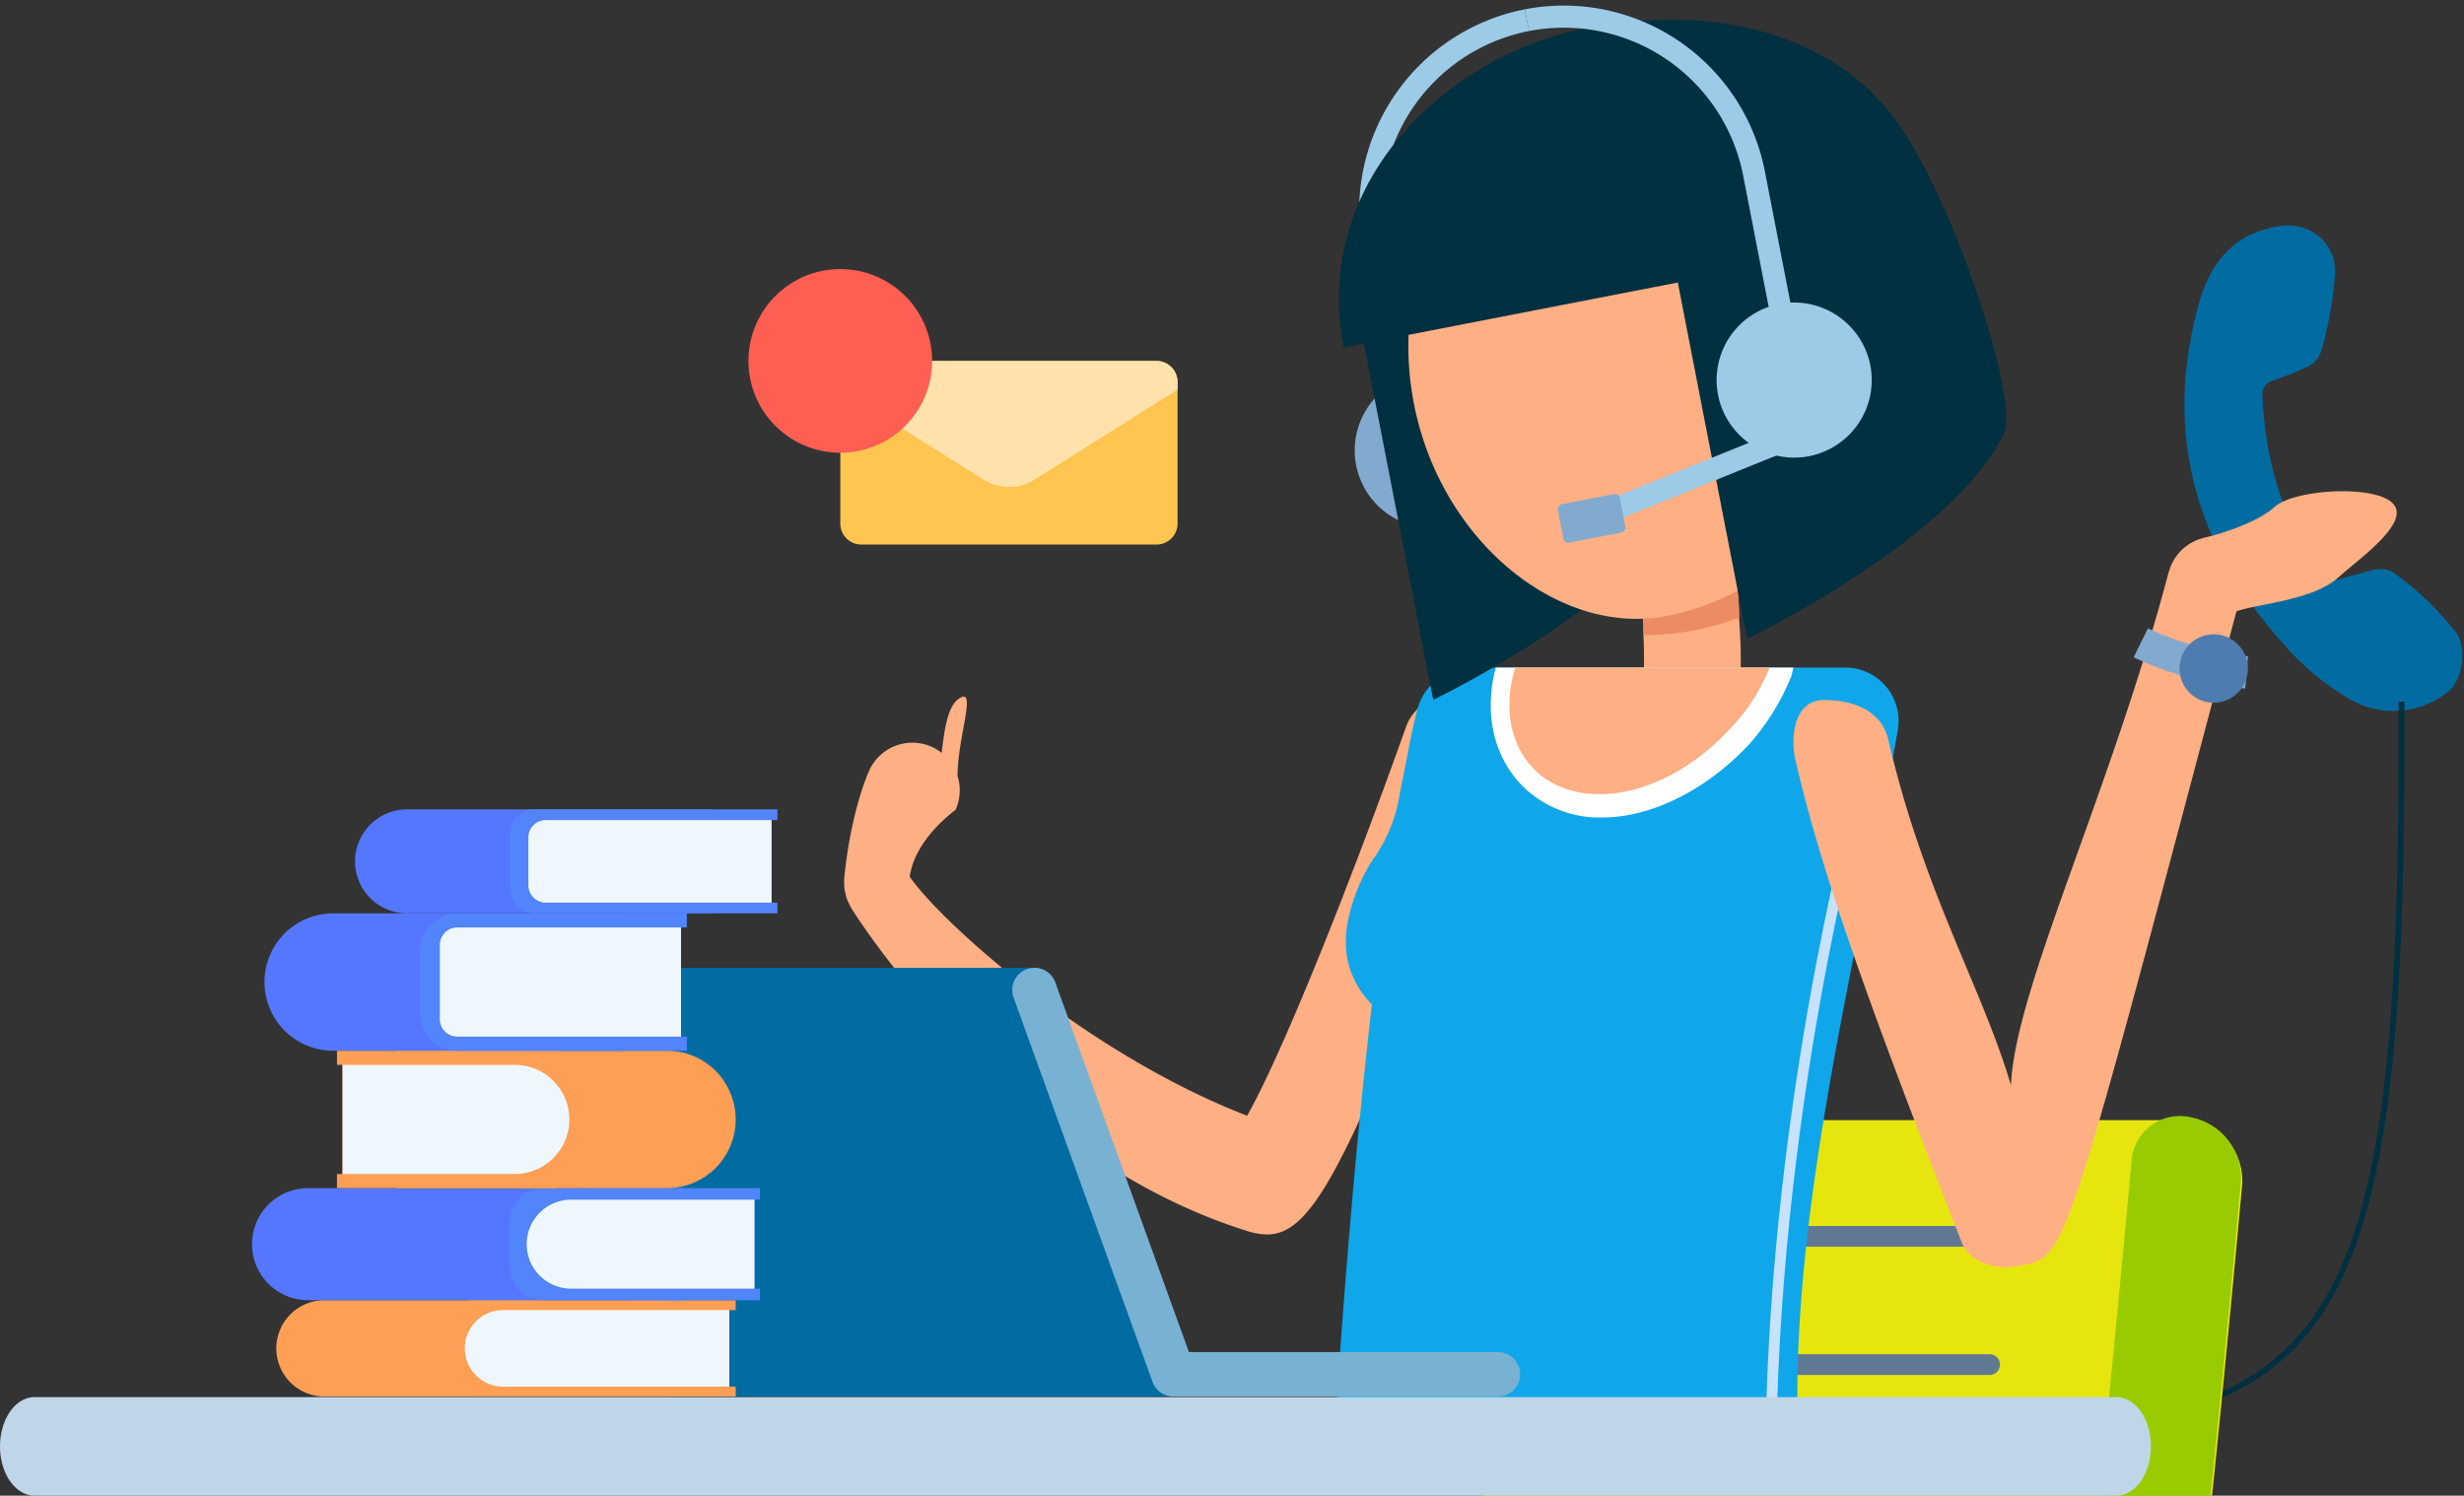<svg width="425" height="258" viewBox="0 0 425 258" xmlns="http://www.w3.org/2000/svg"><rect x="0" y="0" width="425" height="258" fill="#333333" stroke="none"/><g clip-path="url(#Сгруппировать 8303__clip0_10_150)"><path d="M405.554 120.77a15.072 15.072 0 0 0 16.901-1.61c2.361-2.09 3.079-7.576 1.112-10.149a52.43 52.43 0 0 0-10.664-10.185 4.417 4.417 0 0 0-3.43-.54l-5.616 1.505a2.938 2.938 0 0 1-3.673-1.114c-6.543-9.1-9.449-19.268-9.961-30.346a2.47 2.47 0 0 1 1.836-2.683c1.827-.67 3.823-1.388 5.604-2.23a4.52 4.52 0 0 0 2.75-3.017 64.738 64.738 0 0 0 2.345-13.033c.271-5.454-4.301-9.245-9.716-8.341-7.774 1.266-11.755 6.16-13.813 13.46-6.217 22.732-.354 42.231 15.256 59.3a45.57 45.57 0 0 0 11.069 8.983Z" fill="#006CA2"/><path fill-rule="evenodd" clip-rule="evenodd" d="M411.149 187.952c2.085-17.159 2.665-39.066 2.573-66.909l1-.004c.092 27.849-.487 49.808-2.581 67.033-2.092 17.22-5.702 29.764-11.712 38.745-12.06 18.023-33.624 21.482-70.951 20.086l.038-1c37.384 1.398 58.365-2.132 70.082-19.642 5.879-8.786 9.465-21.145 11.551-38.309Z" fill="#013040"/><path d="M182.492 322.899h35.365c18.7 0 30.567-9.867 33.42-27.781 3.492-21.947 9.977-93.743 10.043-94.467a8.359 8.359 0 0 1 6.697-7.49 8.356 8.356 0 0 1 3.565.065h106.563a10.65 10.65 0 0 1 8.6 11.051c-.267 2.974-6.606 73.127-10.2 95.671-4.164 26.159-22.9 41.782-50.13 41.782H184.488a10.742 10.742 0 0 1-6.96-2.769 10.739 10.739 0 0 1-3.453-6.646 8.303 8.303 0 0 1 8.417-9.416Z" fill="#E6E60E"/><path d="M345.359 215.063H279.02a1.788 1.788 0 0 1-1.792-1.792 1.792 1.792 0 0 1 1.792-1.792h66.339a1.792 1.792 0 0 1 0 3.584Zm-2.19 22.119H276.83a1.788 1.788 0 0 1-1.792-1.792 1.792 1.792 0 0 1 1.792-1.792h66.339a1.792 1.792 0 0 1 0 3.584Z" fill="#617893"/><path d="M290.828 341.242h35.368c27.226 0 45.966-15.623 50.13-41.782 3.591-22.544 9.929-92.7 10.2-95.671a10.654 10.654 0 0 0-8.6-11.051 8.367 8.367 0 0 0-10.262 7.425c-.065.724-6.547 72.52-10.042 94.467-2.854 17.914-14.721 27.781-33.42 27.781h-35.37a8.315 8.315 0 0 0-8.126 5.869 8.31 8.31 0 0 0-.291 3.546 10.733 10.733 0 0 0 10.413 9.416Z" fill="#99CC00"/><path d="M254.489 119.28c-4.27-1.513-10.424 1.761-11.937 6.013-9.978 28.025-21.5 56.693-27.442 67.17-27.852-10.783-52.786-33.42-58.2-41.227.949-6.693 7.846-11.4 7.922-11.574a8.132 8.132 0 0 0 .327-5.79c.014-6.516 3.134-14.733.661-13.6-2.318 1.068-2.854 5.176-3.407 9.6a8.106 8.106 0 0 0-1.61-1.006 8.18 8.18 0 0 0-6.255-.25 8.17 8.17 0 0 0-4.596 4.25c-.323.7-3.2 7.2-4.335 18.611-.007.086.007.169 0 .255a7.62 7.62 0 0 0 0 .855c-.001.256.012.512.04.766.036.255.1.5.158.755.065.277.122.55.212.816.076.219.18.431.273.643.116.286.252.563.406.83.039.068.061.14.1.212 1.082 1.743 27.087 42.887 68.313 55.737 1.097.37 2.243.572 3.4.6 6.707 0 12.066-8.583 25.944-43.47 7.775-19.531 14.909-39.548 14.978-39.749a8.179 8.179 0 0 0-4.952-10.447Zm39.861 20.984c-7.121 11.243-8.245 13.492-8.62 13.492a8.482 8.482 0 0 1-7.121 4.122 7.549 7.549 0 0 1-4.122-1.124 8.459 8.459 0 0 1-3-11.243s1.124-1.874 8.62-13.867c3-4.5 3.748-13.492 3.373-21.737a86.268 86.268 0 0 0-.75-10.494c-.75-4.5 2.623-8.62 7.121-9.369a8.106 8.106 0 0 1 9.371 7.12c.425 3.232.675 6.485.75 9.744.749 9.374.374 23.99-5.622 33.356Z" fill="#FFAF84"/><path d="M299.971 106.539a45.593 45.593 0 0 1-16.115 3h-.375a86.268 86.268 0 0 0-.75-10.494c-.75-4.5 2.623-8.62 7.121-9.369a8.108 8.108 0 0 1 9.369 7.121c.001 1.122.75 4.87.75 9.742Z" fill="#ED8C62"/><path d="M318.335 115.158h-64.461a9.673 9.673 0 0 0-9.369 7.121c-1.124 4.122-1.874 8.994-3 14.241a26.262 26.262 0 0 1-4.872 11.993c-2.623 4.122-4.5 9.744-4.5 13.867a15.018 15.018 0 0 0 4.5 10.868c-4.5 38.976-6.746 79.077-6.746 79.077h80.576c-3-38.6 10.119-88.071 16.865-126.3a9.191 9.191 0 0 0-1.96-7.532 9.196 9.196 0 0 0-7.033-3.335Z" fill="#0FA7E9"/><path d="M304.469 254.947v-.75c0-61.462 14.991-115.429 14.991-116.179l.375-.75 1.874.375-.375.75c0 .375-14.991 54.342-14.991 115.8v.75l-1.874.004Z" fill="#C7E2FF"/><path d="m309.34 115.158-.375 1.5a40.274 40.274 0 0 1-7.5 11.993c-7.121 7.5-16.49 12.367-25.11 12.367a18.908 18.908 0 0 1-12.742-4.5c-5.622-4.872-7.87-12.742-5.622-21.362h51.344l.005.002Z" fill="white"/><path d="M305.22 115.158a32.03 32.03 0 0 1-7.121 10.868c-10.119 10.868-24.36 14.241-32.605 7.5-4.874-4.127-6.374-11.247-4.124-18.368h43.85Z" fill="#FFAF84"/><path d="m245.198 75.076-3.745.729-6.375-32.793A35.355 35.355 0 0 1 263.009 1.61l.727 3.744a31.535 31.535 0 0 0-24.91 36.932l6.372 32.791Z" fill="#9CCBE8"/><path d="M244.487 64.564a13.376 13.376 0 1 0 15.683 10.579 13.387 13.387 0 0 0-15.683-10.579Z" fill="#82AACE"/><path d="m272.665 31.016-37.416 28.24 11.949 61.47s35.614-17.123 44.341-35.497c2.644-5.558-8.785-40.632-18.874-54.213Z" fill="#013040"/><path d="M243.88 69.64c4.591 23.619 24.905 40.248 43.626 36.609 23.615-4.59 43.186-29.685 38.595-53.302a43.565 43.565 0 0 0-51.075-34.455c-23.623 4.592-35.737 27.53-31.146 51.148Z" fill="#FFAF84"/><path d="m289.397 48.73 11.948 61.471s35.61-17.122 44.342-35.497c2.642-5.557-8.788-40.63-18.877-54.212C316.721 6.911 297.471.212 273.474 4.876c-23.997 4.665-47.243 26.666-41.723 55.061l57.646-11.206Z" fill="#013040"/><path d="M306.914 52.43a13.377 13.377 0 1 0 15.684 10.578 13.395 13.395 0 0 0-15.684-10.579Z" fill="#9CCBE8"/><path d="m310.781 62.328-3.744.728-6.374-32.792a31.533 31.533 0 0 0-36.927-24.912l-.728-3.744a35.352 35.352 0 0 1 41.399 27.927l6.374 32.793Zm-3.158 11.635L275.858 86.82l1.431 3.536 31.765-12.858-1.431-3.535Z" fill="#9CCBE8"/><path d="m278.36 85.235-8.95 1.74a.885.885 0 0 0-.7 1.038l.95 4.89a.886.886 0 0 0 1.038.7l8.95-1.74a.884.884 0 0 0 .7-1.038l-.95-4.89a.885.885 0 0 0-1.038-.7Z" fill="#82AACE"/><path d="M412.774 86.887c-3.058-3.347-17.1-2.493-20.456.56-2.786 2.545-8.857 4.586-12.011 5.27-.163.032-.308.1-.468.147a7.836 7.836 0 0 0-.808.26 7.991 7.991 0 0 0-.753.345 8.028 8.028 0 0 0-.642.36 8.013 8.013 0 0 0-.7.5c-.193.152-.375.3-.553.471-.2.193-.39.4-.571.61a7.333 7.333 0 0 0-.913 1.29 9.024 9.024 0 0 0-.345.66c-.123.279-.23.563-.323.853-.044.148-.119.278-.159.43-10.085 38.266-26.5 71.853-27.216 88.551-5.027-16.968-15.031-33.264-21.157-59.609-1.024-4.412-5.124-6.831-11.113-6.831-5.042 0-5.892 6.133-4.864 10.545 4.389 18.9 12.367 41.513 28.619 82.933 1.2 3.043 4.616 4.356 7.706 4.356a6.76 6.76 0 0 0 1.391-.108c9.2-1.922 7.157 4.486 38.318-113.047 4.267-1.38 13.287-1.918 17.628-5.877 3.346-3.047 12.444-9.32 9.39-12.669Z" fill="#FFAF84"/><path d="M387.265 118.765a60.507 60.507 0 0 1-19.239-5.38l2.453-4.994a55.831 55.831 0 0 0 17.25 4.827l-.464 5.547Z" fill="#82AACE"/><path d="M387.729 115.316a5.902 5.902 0 0 1-7.051 5.787 5.902 5.902 0 0 1-4.3-8.045 5.901 5.901 0 0 1 11.351 2.258Z" fill="#4E7CAF"/><path d="M365.038 258H5.964c-.783.001-1.558-.219-2.282-.646-.724-.427-1.381-1.053-1.935-1.842-.554-.789-.993-1.726-1.293-2.757A11.711 11.711 0 0 1 0 249.502c0-1.117.154-2.223.453-3.254.3-1.032.74-1.969 1.293-2.759.554-.789 1.212-1.416 1.936-1.843A4.471 4.471 0 0 1 5.964 241h359.074c.783 0 1.558.22 2.282.647.724.427 1.381 1.053 1.935 1.843.553.789.992 1.727 1.292 2.758.299 1.032.453 2.137.453 3.254 0 1.116-.154 2.221-.454 3.252-.299 1.031-.738 1.968-1.292 2.757-.554.789-1.211 1.415-1.934 1.842-.724.427-1.499.647-2.282.647Z" fill="#BFD6E8"/><path d="M116.57 240.902h85.819l-.001-.001a3.826 3.826 0 0 0 2.707-1.123 3.837 3.837 0 0 0 0-5.422 3.826 3.826 0 0 0-2.707-1.123h-1.385l-21.272-58.848a3.824 3.824 0 0 0 2.527-3.604 3.834 3.834 0 0 0-1.121-2.71 3.823 3.823 0 0 0-2.706-1.122h-85.82a3.818 3.818 0 0 0-3.13 1.633 3.835 3.835 0 0 0-.47 3.504l23.959 66.285a3.833 3.833 0 0 0 3.6 2.531Z" fill="#006CA2"/><path d="M258.37 240.902h-55.982a3.822 3.822 0 0 1-3.6-2.531l-23.959-66.285a3.837 3.837 0 0 1 2.297-4.91 3.831 3.831 0 0 1 4.903 2.301l23.043 63.757h53.3c1.015 0 1.989.404 2.707 1.123a3.837 3.837 0 0 1 0 5.422 3.826 3.826 0 0 1-2.707 1.123h-.002Z" fill="#79B1D3"/><path d="M55.962 224.282h59.052v16.622H55.962a8.293 8.293 0 0 1-5.87-2.434 8.318 8.318 0 0 1 0-11.754 8.293 8.293 0 0 1 5.87-2.434Z" fill="#FF9F55"/><path d="M125.795 225.993v13.197h1.1v1.711h-45.5a4.567 4.567 0 0 1-3.24-1.343 4.591 4.591 0 0 1-1.341-3.244v-7.444a4.597 4.597 0 0 1 1.341-3.244 4.57 4.57 0 0 1 3.24-1.343h45.5v1.71h-1.1Z" fill="#FF9F55"/><path d="M86.764 225.992h39.028v13.198H86.764a6.584 6.584 0 0 1-4.66-1.933 6.603 6.603 0 0 1 0-9.332 6.584 6.584 0 0 1 4.66-1.933Z" fill="#EFF7FE"/><path d="M53.123 204.954h64.823v19.327H53.123a9.64 9.64 0 0 1-6.824-2.831 9.669 9.669 0 0 1 0-13.665 9.64 9.64 0 0 1 6.824-2.831Z" fill="#5577FF"/><path d="M130.136 206.944v15.348h.948v1.99H93.709a5.765 5.765 0 0 1-5.755-5.763v-7.802a5.767 5.767 0 0 1 3.552-5.324 5.741 5.741 0 0 1 2.203-.439h37.375v1.99h-.948Z" fill="#5284FC"/><path d="M98.51 206.943h31.624v15.348H98.51a7.658 7.658 0 0 1-5.42-2.247 7.68 7.68 0 0 1 0-10.853 7.66 7.66 0 0 1 5.42-2.248Z" fill="#EFF7FE"/><path d="M115.063 204.951H68.438v-23.695h46.626c3.138 0 6.147 1.248 8.366 3.47a11.858 11.858 0 0 1-.001 16.755 11.822 11.822 0 0 1-8.366 3.47Z" fill="#FF9F55"/><path d="M59.08 183.696v18.817h-.955v2.439h37.238a6.229 6.229 0 0 0 6.228-6.237v-11.221a6.237 6.237 0 0 0-6.228-6.237h-37.24v2.439h.958Z" fill="#FF9F55"/><path d="M88.802 202.512h-29.72v-18.817h29.72c2.491 0 4.88.991 6.643 2.754a9.418 9.418 0 0 1 2.757 6.65c0 2.497-.99 4.891-2.753 6.656a9.395 9.395 0 0 1-6.647 2.757Z" fill="#EFF7FE"/><path d="M57.45 157.556h50.101v23.694h-50.1a11.822 11.822 0 0 1-8.366-3.47 11.856 11.856 0 0 1 0-16.754 11.822 11.822 0 0 1 8.366-3.47Z" fill="#5577FF"/><path d="M117.46 159.996v18.817h1.012v2.439h-39.5a6.55 6.55 0 0 1-6.547-6.557v-10.584a6.56 6.56 0 0 1 1.917-4.636 6.54 6.54 0 0 1 4.63-1.92h39.5v2.439l-1.012.002Z" fill="#5284FC"/><path d="M78.863 159.995h38.6v18.817h-38.6a3 3 0 0 1-3-3.004v-12.809a3.004 3.004 0 0 1 3-3.004Z" fill="#EFF7FE"/><path d="M70.193 139.618h52.976v17.932H70.192a8.948 8.948 0 0 1-6.33-2.626 8.972 8.972 0 0 1 0-12.68 8.95 8.95 0 0 1 6.33-2.626Z" fill="#5577FF"/><path d="M133.081 141.464v14.24h1.013v1.846H92.111a4.071 4.071 0 0 1-4.065-4.071v-9.792a4.075 4.075 0 0 1 1.19-2.878 4.055 4.055 0 0 1 2.875-1.192h41.983v1.846l-1.013.001Z" fill="#5284FC"/><path d="M94.134 141.464h38.945v14.24H94.134a3.004 3.004 0 0 1-3-3.004v-8.232a3.004 3.004 0 0 1 3-3.004Z" fill="#EFF7FE"/><path d="M144.941 65.912v24.385a3.619 3.619 0 0 0 1.06 2.575 3.62 3.62 0 0 0 2.573 1.063h50.9a3.623 3.623 0 0 0 3.636-3.638V65.912a3.638 3.638 0 0 0-3.636-3.657H148.57a3.64 3.64 0 0 0-3.629 3.657Z" fill="#FFC550"/><path d="M144.941 65.893v1.325l24.752 15.545a8.166 8.166 0 0 0 8.681 0l24.733-15.545v-1.3a3.656 3.656 0 0 0-3.657-3.657h-50.88a3.637 3.637 0 0 0-3.629 3.632Z" fill="#FFE1AB"/><path d="M129.098 62.259a15.843 15.843 0 0 0 9.777 14.634 15.842 15.842 0 0 0 21.598-11.541 15.84 15.84 0 1 0-31.375-3.093Z" fill="#FF5E52"/></g><defs><clipPath id="Сгруппировать 8303__clip0_10_150"><path fill="white" d="M0 0h425v258H0z"/></clipPath></defs></svg>